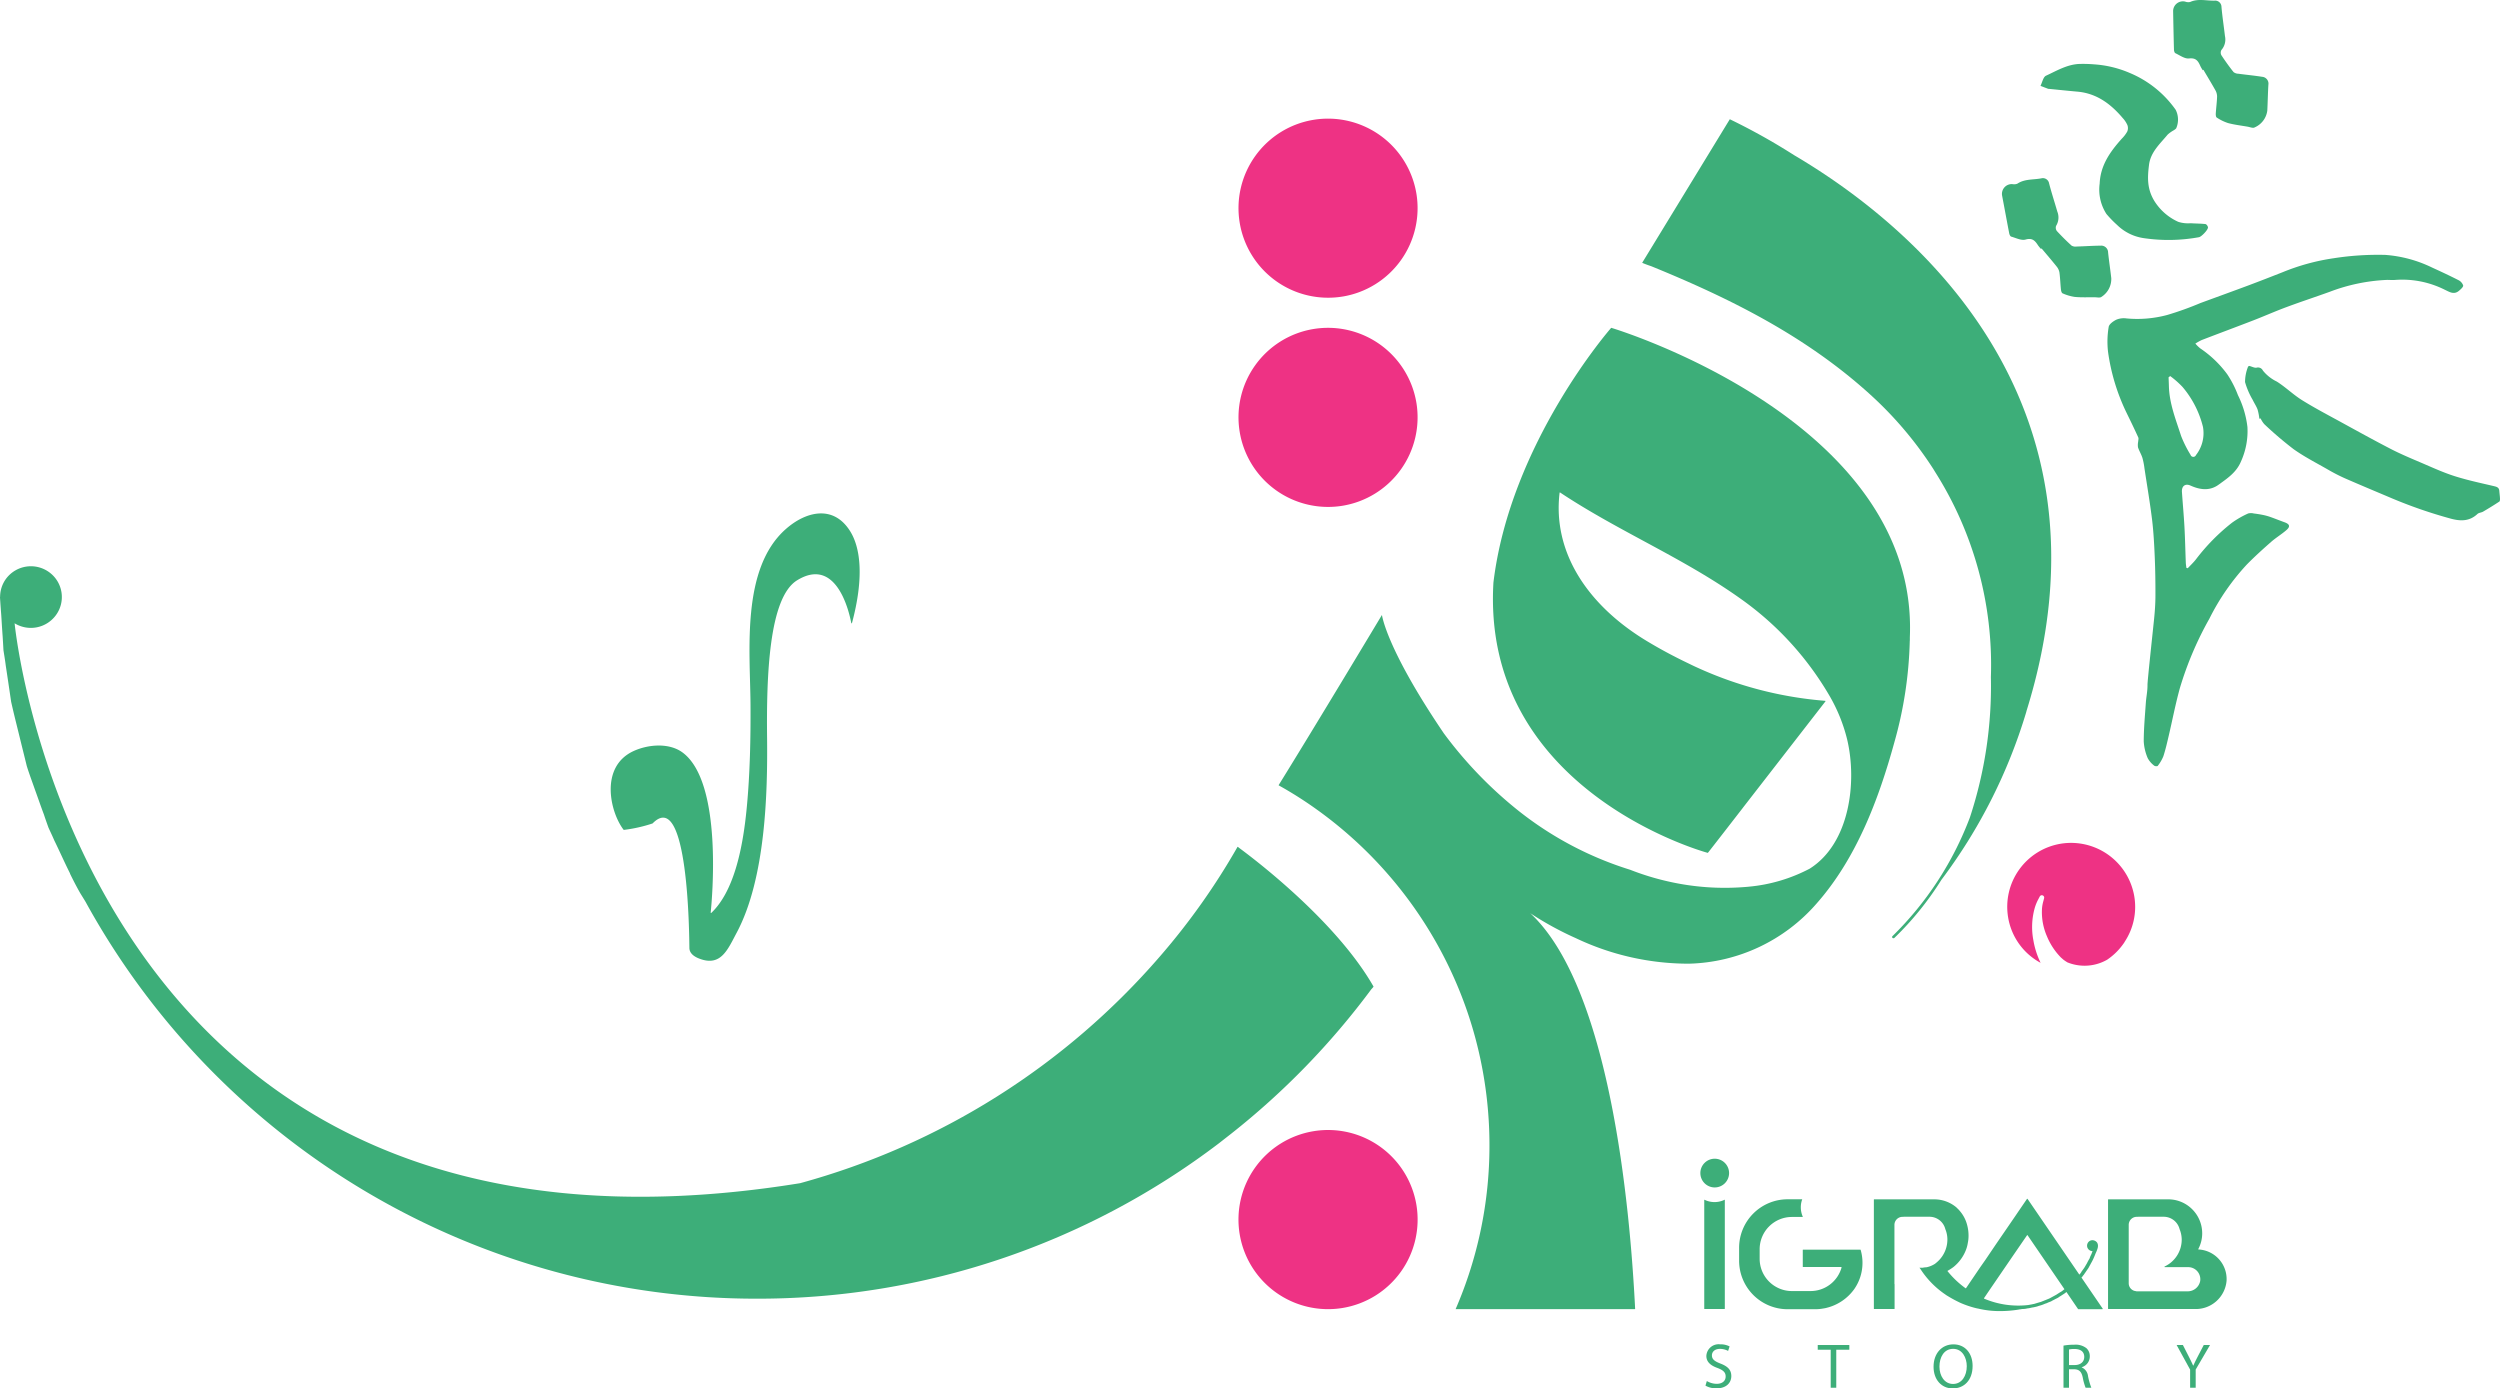 <svg xmlns="http://www.w3.org/2000/svg" width="424.084" height="235.527" viewBox="0 0 424.084 235.527">
  <g id="new_logo_igrab" transform="translate(-377 -7750.202)">
    <g id="logo" transform="translate(-103.301 -300)">
      <path id="Path_79" data-name="Path 79" d="M7.817,13.346a15.2,15.2,0,0,0,12.5-17.473,15.2,15.2,0,0,0-17.475-12.5A15.184,15.184,0,0,0-9.652.846a15.193,15.193,0,0,0,17.469,12.5" transform="translate(700.251 8122.644)" fill="#ee3284"/>
      <path id="Path_80" data-name="Path 80" d="M5.62.091A15.194,15.194,0,1,0,23.094,12.6,15.187,15.187,0,0,0,5.62.091" transform="translate(697.479 8242.004)" fill="#ee3284"/>
      <path id="Path_81" data-name="Path 81" d="M7.817,13.347a15.2,15.2,0,0,0,12.5-17.473,15.2,15.2,0,0,0-17.475-12.5A15.184,15.184,0,0,0-9.652.845a15.2,15.2,0,0,0,17.469,12.5" transform="translate(700.251 8087.158)" fill="#ee3284"/>
      <path id="Path_82" data-name="Path 82" d="M8.718,7.563a1.814,1.814,0,0,0,.208-.323,10.738,10.738,0,0,0,1.633-7.7A10.876,10.876,0,0,0-1.934-9.395,10.844,10.844,0,0,0-10.846,3.081a10.744,10.744,0,0,0,5.513,7.727,14.114,14.114,0,0,1-1.23-3.84A11.955,11.955,0,0,1-6.39,1.722,7.663,7.663,0,0,1-5.774.116l.3-.567a.391.391,0,0,1,.536-.161.4.4,0,0,1,.2.454l-.014.05S-4.8.1-4.9.453a6.157,6.157,0,0,0-.212,1.483,10.215,10.215,0,0,0,.859,4.38A11.221,11.221,0,0,0-1.89,9.9c.2.167.4.364.54.457l.36.247c.093.05.143.088.208.127a7.754,7.754,0,0,0,2.888.565,7.679,7.679,0,0,0,3.7-.936.581.581,0,0,0,.151-.1.175.175,0,0,0,.122-.068A10.656,10.656,0,0,0,8.718,7.563" transform="translate(831.79 8202.724)" fill="#ee3284"/>
      <g id="green-elements">
        <path id="Path_83" data-name="Path 83" d="M.1,2.753a3.311,3.311,0,0,0,1.678.473c.956,0,1.515-.506,1.515-1.237C3.3,1.311,2.91.924,1.933.549.748.13.019-.483.019-1.505A2.087,2.087,0,0,1,2.364-3.472a3.278,3.278,0,0,1,1.6.355l-.256.762A2.913,2.913,0,0,0,2.33-2.7C1.34-2.7.963-2.106.963-1.613c0,.678.443,1.011,1.441,1.4C3.631.257,4.253.849,4.253,1.914,4.253,3.032,3.427,4,1.716,4A3.726,3.726,0,0,1-.132,3.536Z" transform="translate(769.737 8281.718)" fill="#3dae79"/>
        <path id="Path_84" data-name="Path 84" d="M.974.352h-2.2v-.8H4.135v.8H1.919V6.8H.974Z" transform="translate(789.875 8278.809)" fill="#3dae79"/>
        <path id="Path_85" data-name="Path 85" d="M.442,1.673c0,1.547.839,2.937,2.311,2.937S5.077,3.243,5.077,1.6c0-1.441-.753-2.946-2.311-2.946S.442.081.442,1.673m5.624-.117c0,2.492-1.517,3.815-3.365,3.815C.787,5.371-.558,3.887-.558,1.694c0-2.3,1.431-3.8,3.365-3.8C4.786-2.11,6.066-.6,6.066,1.556" transform="translate(808.855 8280.357)" fill="#3dae79"/>
        <path id="Path_86" data-name="Path 86" d="M.413,1.526h.956C2.371,1.526,3,.976,3,.149,3-.787,2.326-1.2,1.338-1.2a3.98,3.98,0,0,0-.925.084Zm-.934-3.3a9.719,9.719,0,0,1,1.793-.149,2.974,2.974,0,0,1,2.1.59A1.806,1.806,0,0,1,3.94.042,1.9,1.9,0,0,1,2.573,1.89v.034A1.8,1.8,0,0,1,3.638,3.385,11.556,11.556,0,0,0,4.2,5.374H3.23a9.356,9.356,0,0,1-.484-1.73c-.213-1-.6-1.377-1.452-1.407H.413V5.374H-.521Z" transform="translate(830.86 8280.236)" fill="#3dae79"/>
        <path id="Path_87" data-name="Path 87" d="M1.012,3.2V.13L-1.277-4.042H-.214l1.022,2c.28.55.495.99.721,1.5H1.55c.2-.472.452-.945.73-1.5l1.043-2H4.388L1.957.119V3.2Z" transform="translate(850.807 8282.405)" fill="#3dae79"/>
        <path id="Path_88" data-name="Path 88" d="M4.709,9.106l-.274.21c.018.507.043,1.013.056,1.52.077,2.955,1.181,5.665,2.065,8.419a19.546,19.546,0,0,0,1.606,3.213.49.49,0,0,0,.922.038,6.034,6.034,0,0,0,1.185-4.776,16.577,16.577,0,0,0-3.476-6.788A15.523,15.523,0,0,0,4.709,9.106m2.976,32.6c.479-.516,1.006-1,1.429-1.558A34.014,34.014,0,0,1,15.2,33.98a15.765,15.765,0,0,1,2.73-1.565,1.879,1.879,0,0,1,.957,0c.54.065,1.079.149,1.614.26a9.485,9.485,0,0,1,1.23.344c.794.281,1.578.6,2.372.886.88.316,1.018.723.319,1.33-.826.719-1.784,1.289-2.607,2.013-1.4,1.23-2.784,2.483-4.091,3.81a39.07,39.07,0,0,0-6.359,9.186A57.442,57.442,0,0,0,6.347,62.05c-.737,2.662-1.255,5.384-1.888,8.075-.274,1.169-.538,2.345-.911,3.483a6.629,6.629,0,0,1-.959,1.63c-.063.088-.473.065-.592-.047A3.922,3.922,0,0,1,.9,73.929a8.338,8.338,0,0,1-.678-2.86c.005-2.178.206-4.357.355-6.531.072-1.024.3-2.042.281-3.06-.009-.662.925-9.229,1.126-11.239.129-1.275.217-2.56.221-3.84.007-2.205-.023-4.41-.117-6.614-.09-2.1-.2-4.211-.45-6.3C1.282,30.582.791,27.7.35,24.8A12,12,0,0,0,0,22.993c-.194-.617-.549-1.18-.751-1.793a2.768,2.768,0,0,1,.025-.938c.011-.255.111-.549.016-.755-.626-1.377-1.285-2.739-1.951-4.1A34.4,34.4,0,0,1-5.835,4.99,15.1,15.1,0,0,1-5.727.777C-5.658.3-4.944-.208-4.41-.464A3.29,3.29,0,0,1-2.69-.67a19.638,19.638,0,0,0,6.875-.583A53.6,53.6,0,0,0,9.832-3.279c2.721-1,5.448-1.985,8.164-3,1.945-.728,3.88-1.484,5.814-2.245a36.673,36.673,0,0,1,8.582-2.35,48.848,48.848,0,0,1,8.8-.575,21.747,21.747,0,0,1,7.894,2.123c1.506.69,3.012,1.388,4.487,2.141a1.607,1.607,0,0,1,.835.916c.045.256-.411.651-.708.905-.871.746-1.664.167-2.463-.2A16.091,16.091,0,0,0,42.829-7.2c-.457.043-.922-.018-1.382-.005a30.982,30.982,0,0,0-9.66,2.01c-2.427.877-4.88,1.682-7.3,2.582-1.9.7-3.751,1.527-5.638,2.257C15.932.773,13,1.861,10.08,2.985a8.774,8.774,0,0,0-1.1.611,5.941,5.941,0,0,0,.839.821A18.444,18.444,0,0,1,14.386,8.8,17.406,17.406,0,0,1,16.2,12.338a16.466,16.466,0,0,1,1.612,5.413,12.519,12.519,0,0,1-1.122,5.9c-.776,1.82-2.309,2.825-3.779,3.889-1.5,1.085-3.141.87-4.758.142-.889-.4-1.52.081-1.452,1.09.133,1.97.317,3.937.425,5.907.111,2.024.151,4.05.229,6.076.011.294.066.588.1.882Z" transform="translate(843.73 8104.89)" fill="#3dae79"/>
        <path id="Path_89" data-name="Path 89" d="M1.087,3.96a9.625,9.625,0,0,0-.3-1.553C.578,1.837.221,1.321-.041.767a13,13,0,0,1-1.3-3.019A7.1,7.1,0,0,1-.849-4.823a.294.294,0,0,1,.233-.17C-.2-4.9.239-4.631.619-4.7A.916.916,0,0,1,1.691-4.2,6.886,6.886,0,0,0,4.05-2.34C5.538-1.4,6.817-.135,8.308.8c2.146,1.337,4.394,2.514,6.614,3.729,2.808,1.538,5.608,3.089,8.451,4.556,1.635.843,3.338,1.56,5.032,2.282,1.908.814,3.8,1.691,5.769,2.322,2.212.706,4.5,1.187,6.764,1.721.489.115.814.258.852.8.032.434.1.864.115,1.3.007.172-.007.439-.115.509q-1.35.885-2.748,1.7c-.3.176-.73.181-.968.405-1.354,1.273-2.9,1.228-4.539.78A79.643,79.643,0,0,1,23.517,17.44c-2.664-1.128-5.334-2.241-7.983-3.4a30.569,30.569,0,0,1-2.869-1.484c-1.947-1.115-3.959-2.142-5.778-3.437a61.481,61.481,0,0,1-4.968-4.24,4.161,4.161,0,0,1-.62-.968c-.07.016-.142.034-.212.052" transform="translate(862.478 8117.271)" fill="#3dae79"/>
        <path id="Path_90" data-name="Path 90" d="M8.549,10.3a9.252,9.252,0,0,0,4.025,3.5,5.408,5.408,0,0,0,2.1.24c.841.057,1.685.048,2.519.142.17.018.416.355.428.559.029.412-1.113,1.6-1.529,1.669a28.721,28.721,0,0,1-9.416.151A8.126,8.126,0,0,1,2.2,14.327,18.629,18.629,0,0,1,.393,12.464,7.631,7.631,0,0,1-.752,7.326C-.623,4.2,1.035,1.9,3-.3a5.481,5.481,0,0,0,.929-1.217A1.489,1.489,0,0,0,3.961-2.59a4.444,4.444,0,0,0-.8-1.212c-2.031-2.4-4.421-4.19-7.688-4.48-1.6-.142-3.2-.312-4.807-.468a.618.618,0,0,1-.154-.013c-.434-.163-.866-.33-1.3-.5.3-.593.459-1.5.934-1.723,1.87-.864,3.688-1.974,5.848-2a22.82,22.82,0,0,1,2.3.074,18.306,18.306,0,0,1,6.033,1.449A17.987,17.987,0,0,1,12.145-5.2a3.68,3.68,0,0,1,.124,3.044c-.036.161-.262.294-.423.411A5.377,5.377,0,0,0,10.788-1C9.494.567,7.882,1.971,7.618,4.151c-.24,1.988-.4,3.994.93,6.148" transform="translate(837.226 8074.03)" fill="#3dae79"/>
        <path id="Path_91" data-name="Path 91" d="M2.928,5.307a6.683,6.683,0,0,1-.491-.593c-.5-.774-.952-1.328-2.126-.993-.71.2-1.628-.273-2.435-.5-.154-.043-.294-.342-.333-.545-.414-2.133-.8-4.269-1.207-6.4A1.66,1.66,0,0,1-1.9-5.683a1.446,1.446,0,0,0,.823-.077c1.244-.834,2.711-.638,4.07-.907A1.068,1.068,0,0,1,4.307-5.8c.416,1.6.934,3.179,1.391,4.771A2.694,2.694,0,0,1,5.49,1.4a.933.933,0,0,0,.131.868c.8.866,1.635,1.7,2.506,2.487a1.355,1.355,0,0,0,.859.147c1.355-.038,2.707-.138,4.061-.147a1.163,1.163,0,0,1,1.268,1.169c.156,1.449.373,2.89.538,4.339a3.6,3.6,0,0,1-1.664,3.179c-.242.2-.785.066-1.19.065-1.119-.005-2.246.048-3.356-.059a7.927,7.927,0,0,1-2.053-.608c-.154-.061-.251-.414-.276-.644-.1-.965-.125-1.938-.255-2.9A2.223,2.223,0,0,0,5.583,8.29c-.83-1.04-1.7-2.047-2.555-3.068l-.1.084" transform="translate(823.591 8087.12)" fill="#3dae79"/>
        <path id="Path_92" data-name="Path 92" d="M2.222,5.267A6.354,6.354,0,0,1,1.834,4.6C1.465,3.755,1.114,3.133-.1,3.273c-.733.084-1.562-.534-2.322-.893-.143-.066-.231-.385-.238-.592-.059-2.173-.1-4.344-.142-6.515A1.66,1.66,0,0,1-.74-6.365a1.439,1.439,0,0,0,.825.057c1.363-.617,2.779-.185,4.163-.228A1.069,1.069,0,0,1,5.4-5.463c.145,1.649.4,3.288.59,4.934a2.691,2.691,0,0,1-.6,2.365.929.929,0,0,0-.013.877c.644.986,1.336,1.943,2.065,2.867a1.38,1.38,0,0,0,.825.285c1.341.183,2.693.307,4.028.52a1.161,1.161,0,0,1,1.06,1.359c-.084,1.456-.106,2.913-.181,4.369a3.6,3.6,0,0,1-2.162,2.863c-.273.163-.785-.065-1.183-.131-1.1-.19-2.225-.321-3.3-.608A7.874,7.874,0,0,1,4.6,13.3c-.143-.084-.181-.448-.167-.679.059-.968.194-1.933.222-2.9a2.2,2.2,0,0,0-.3-1.074C3.7,7.482,3.01,6.346,2.335,5.2Z" transform="translate(851.738 8056.845)" fill="#3dae79"/>
        <path id="Path_93" data-name="Path 93" d="M18.913,43.928c.011.025.011.025.036.038l.065.05c.025,0,.025,0,.036.027.138.074.378.237.69.434a54.171,54.171,0,0,0,6.809,3.643,44.61,44.61,0,0,0,19.208,4.339A29.676,29.676,0,0,0,67.385,42.283c6.759-7.646,10.542-17.661,13.2-27.315a68.855,68.855,0,0,0,2.63-17.19.576.576,0,0,1,.014-.151v-.534c1.556-36.9-50.656-52.5-50.656-52.5-.1.109-17.136,19.583-19.981,43.209C10.581,21.814,45.742,32.738,48.738,33.6c.072.025.152.036.224.061.025,0,5.974-7.684,5.974-7.684s.014-.014.014-.023L68.907,7.968c.025-.05.014-.1-.038-.1A64.51,64.51,0,0,1,47.193,2.242a1.326,1.326,0,0,0-.138-.063c-.448-.2-.9-.423-1.359-.647C43.322.4,41-.838,38.772-2.176,28.581-8.269,22.6-17.327,23.816-27.431a.056.056,0,0,1,.09-.036C33.721-20.934,44.731-16.407,54.4-9.535A52.49,52.49,0,0,1,69.544,6.919a27.915,27.915,0,0,1,3.042,7.472c1.719,7.184.475,17.636-6.334,21.942A27.535,27.535,0,0,1,55.861,39.4a.283.283,0,0,1-.1.011,43.134,43.134,0,0,1-13.509-.9,44.2,44.2,0,0,1-6.46-1.981,58.3,58.3,0,0,1-18.961-10.02A69.872,69.872,0,0,1,4.158,13.357a.351.351,0,0,1-.05-.077C-5.647-1.114-6.319-6.7-6.319-6.7S-17.646,12.181-23.855,22.187l.163.1v0a66.154,66.154,0,0,1,6.259,3.978A70.243,70.243,0,0,1,6.1,55.307,68.765,68.765,0,0,1,9.87,66.417,70.084,70.084,0,0,1,11.917,83.27a69.69,69.69,0,0,1-5.741,27.789H36.563a.059.059,0,0,0,.065-.061c-.887-17.787-4.346-54.546-17.751-67.069a.337.337,0,0,1-.036-.036c.011.011.022.011.036.025Z" transform="translate(721.046 8161.217)" fill="#3dae79"/>
        <path id="Path_94" data-name="Path 94" d="M17.239,20.773A63.374,63.374,0,0,1,27.666,33.165s.1.161.267.439A61.154,61.154,0,0,1,37.41,68.43a71.192,71.192,0,0,1-3.553,23.787l0,0a55.785,55.785,0,0,1-13.136,20.148.213.213,0,0,0,.161.366.355.355,0,0,0,.142-.041,51.923,51.923,0,0,0,7.985-9.862,90.641,90.641,0,0,0,14.409-28.5c0-.018.018-.059.018-.082v-.018C60.172,20.576,22.851-9.012,4.038-20.1A106.788,106.788,0,0,0-6.878-26.2L-21.744-1.847s.561.256,1.529.575c13.573,5.533,26.5,12,37.454,22.044" transform="translate(780.613 8096.629)" fill="#3dae79"/>
        <path id="Path_95" data-name="Path 95" d="M5.952,6.9H-2.73V6.873A1.34,1.34,0,0,1-4,5.528V-4.365A1.361,1.361,0,0,1-2.63-5.738h.237v-.011H1.938a2.78,2.78,0,0,1,2.691,2.1,4.8,4.8,0,0,1,.362,1.78A5.038,5.038,0,0,1,2.1,2.683c-.065.039-.039.115.022.115H6.1A2.056,2.056,0,0,1,8.122,5.164,2.154,2.154,0,0,1,5.952,6.9m1.9-7.1c-.05,0-.075-.036-.05-.074a5.63,5.63,0,0,0,.662-2.671A5.76,5.76,0,0,0,6.772-7.018,5.74,5.74,0,0,0,2.707-8.705H-7.442a.066.066,0,0,0-.066.061V9.843a.066.066,0,0,0,.066.061h14.7A5.243,5.243,0,0,0,12.6,5.1,5.032,5.032,0,0,0,7.847-.2" transform="translate(845.403 8262.354)" fill="#3dae79"/>
        <path id="Path_96" data-name="Path 96" d="M9.09,3.779h-9.7a.057.057,0,0,0-.057.057V6.668a.057.057,0,0,0,.057.057h6.46a.068.068,0,0,1,.063.082A5.465,5.465,0,0,1,.655,10.8H-2.52a5.394,5.394,0,0,1-2.515-.619A5.464,5.464,0,0,1-7.981,5.337V3.708A5.473,5.473,0,0,1-2.52-1.768H-.646A3.974,3.974,0,0,1-1-3.408,3.854,3.854,0,0,1-.758-4.767H-3.237a8.231,8.231,0,0,0-8.229,8.233V5.649a8.232,8.232,0,0,0,8.229,8.234h4.67a7.4,7.4,0,0,0,1.373-.124c.093-.014.19-.029.292-.05.072-.014.151-.032.222-.05A8.163,8.163,0,0,0,8.043,10.5a.98.98,0,0,0,.075-.109A7.767,7.767,0,0,0,9.462,6a7.8,7.8,0,0,0-.31-2.18.066.066,0,0,0-.061-.043" transform="translate(786.779 8258.408)" fill="#3dae79"/>
        <path id="Path_97" data-name="Path 97" d="M14.076,6.953l-.186.108c-.163.091-.324.206-.461.289l-.125.079a.993.993,0,0,1-.2.122l-1.049.572c-.163.079-.325.136-.486.2-.088.045-.163.066-.238.1-.111.039-.212.079-.312.125-.138.05-.3.115-.436.176l-.151.036c-.224.065-.436.127-.647.192l-.4.122a.964.964,0,0,0-.224.039.9.9,0,0,1-.176.036l-.536.1A14.839,14.839,0,0,1,.968,8.176c-.039-.029-.054-.065-.029-.1L2.051,6.438,5.77,1,8.227-2.578a.056.056,0,0,1,.1,0l6.248,9.142c-.161.138-.324.264-.5.389M17.557,4.5a1.291,1.291,0,0,0,.136-.181l.074-.1a.8.8,0,0,0,.125-.147l.061-.1c.125-.161.226-.328.348-.5l.339-.486c.086-.161.165-.3.249-.461.079-.125.136-.251.2-.366.1-.163.176-.324.273-.507.192-.385.353-.789.515-1.2a5.219,5.219,0,0,0,.335-.861,1.5,1.5,0,0,0,.05-.362,1.033,1.033,0,0,0-.161-.586,1,1,0,0,0-.753-.385.89.89,0,0,0-.359.061.942.942,0,0,0-.511,1.208.966.966,0,0,0,.87.586.866.866,0,0,0-.057.136l-.025.061c-.036.1-.079.206-.136.353L19,.924c-.061.142-.115.3-.177.464a6.647,6.647,0,0,0-.423.771l-.048.079c-.077.136-.176.3-.265.45a3.16,3.16,0,0,1-.3.459l-.35.486a.255.255,0,0,1-.1.163l-.036.072c-.061.065-.136.151-.2.226L10.372-5.747,8.324-8.74a.064.064,0,0,0-.1-.014L6.842-6.733,6.155-5.722,2.912-.993l-1.757,2.6L.3,2.824l-2.42,3.568c-.022.022-.061.036-.082.011A15.681,15.681,0,0,1-5.283,3.471a10.185,10.185,0,0,0,1.008-.647A6.939,6.939,0,0,0-2.117-.136a5.687,5.687,0,0,0,.3-1.144,5.71,5.71,0,0,0,.124-1.212,6.851,6.851,0,0,0-.235-1.822A5.852,5.852,0,0,0-3.2-6.733c-.161-.212-.375-.385-.547-.572a5.807,5.807,0,0,0-3.745-1.37h-10.2a.055.055,0,0,0-.061.061V9.87a.055.055,0,0,0,.061.061H-14.3a.056.056,0,0,0,.061-.061V5.73a.427.427,0,0,1-.025-.176V-4.338a1.369,1.369,0,0,1,1.372-1.37l.251-.014h4.328a2.771,2.771,0,0,1,2.682,2.1,4.6,4.6,0,0,1,.35,1.759A5.07,5.07,0,0,1-6.642,1.591a7.053,7.053,0,0,1-.749.672,4.366,4.366,0,0,1-1.434.586,3.032,3.032,0,0,0-.622.072h-.575a.608.608,0,0,0,.115.136A15.078,15.078,0,0,0-5.7,7.414c.09.061.186.136.323.222l.025.014c.565.346,1.126.669,1.737.972.161.075.324.161.486.237A16.038,16.038,0,0,0-.218,9.83h.05a15.654,15.654,0,0,0,3.853.45,19.978,19.978,0,0,0,3.068-.247,1.429,1.429,0,0,1,.228-.041c0-.011.036-.011.061-.011h.065c.072-.025.172-.025.283-.05.1,0,.2-.011.274-.011a2.781,2.781,0,0,0,.59-.09l.283-.036c.177-.036.385-.072.565-.125l.163-.011A1.43,1.43,0,0,1,9.522,9.6l.414-.1c.262-.1.532-.163.809-.253.149-.061.3-.108.436-.172a3.53,3.53,0,0,1,.35-.122c.1-.039.2-.091.276-.127.161-.065.346-.125.511-.2l.061-.036c.2-.125.428-.222.651-.35l.36-.176c.075-.05.176-.1.262-.161l.075-.065a3.887,3.887,0,0,0,.421-.26l.228-.147A3.966,3.966,0,0,0,14.9,7.05h.02l1.961,2.881a.076.076,0,0,0,.054.025H21.01c.047,0,.075-.047.047-.1L17.468,4.6a.4.4,0,0,1,.09-.108" transform="translate(815.925 8262.327)" fill="#3dae79"/>
        <path id="Path_98" data-name="Path 98" d="M0,0V18.495a.058.058,0,0,0,.061.057h3.37a.057.057,0,0,0,.057-.057V0A3.9,3.9,0,0,1,1.748.414,3.911,3.911,0,0,1,0,0" transform="translate(769.4 8253.702)" fill="#3dae79"/>
        <path id="Path_99" data-name="Path 99" d="M1.078,0A2.436,2.436,0,1,0,3.516,2.438,2.438,2.438,0,0,0,1.078,0" transform="translate(770.095 8246.76)" fill="#3dae79"/>
        <path id="Path_100" data-name="Path 100" d="M.988,23.741a24.888,24.888,0,0,0,4.869-1.094c6.067-6.217,6.214,18.984,6.243,21.118.011.939.844,1.508,1.771,1.845,3.575,1.323,4.713-1.533,6.257-4.439,4.923-9.235,5.251-23.866,5.151-33.045-.115-10.461.3-23.787,5.1-26.729,6.727-4.132,8.857,5.513,9.181,7.259a.063.063,0,0,0,.122-.009c2.046-7.619,1.493-12.779-.369-15.664-2.87-4.468-7.535-3.218-10.87-.26C20.827-20.54,22.417-6.528,22.469,2.5c.034,5.43-.079,11.7-.642,17.512-.714,7.521-2.358,14.334-6.006,17.806a.065.065,0,0,1-.108-.052c.213-2.056,2.121-22.177-4.819-27.19-2.286-1.646-5.807-1.339-8.267-.206C-3.163,13.037-1.347,20.755.937,23.715a.058.058,0,0,0,.05.025" transform="translate(585.144 8167.239)" fill="#3dae79"/>
        <path id="Path_101" data-name="Path 101" d="M102.877,31.722c.129-.129.237-.262.346-.393v-.065c-6.78-11.851-22.05-22.962-23-23.658l-.043-.045A115.94,115.94,0,0,1,67.018,26.153,123.872,123.872,0,0,1,5.962,64.641C-116.281,84.47-127.283-30.337-127.283-30.337a5.261,5.261,0,0,0,6.935-1.284,5.2,5.2,0,0,0-1-7.327,5.254,5.254,0,0,0-7.331.981,5.212,5.212,0,0,0-1.065,3.085c0,.047-.022.068-.022.109,0,0,.066,1.067.217,3.044.066,1,.131,2.218.24,3.656.043.692.088,1.475.133,2.3.127.828.278,1.7.391,2.61q.422,2.773.911,6.133c.5,2.239,1.088,4.52,1.7,7.042.307,1.241.633,2.546.957,3.871.412,1.325.913,2.653,1.391,4.021.5,1.37.981,2.786,1.522,4.217.238.742.5,1.459.762,2.2.325.714.674,1.434.977,2.151.889,1.805,1.719,3.7,2.678,5.61l.018.088.022.045c.523,1.065,1.069,2.13,1.676,3.193.3.5.629,1,.934,1.524A129.824,129.824,0,0,0-1.429,84.233,129.235,129.235,0,0,0,77,57.879c.7-.547,1.391-1.086,2.089-1.633a129.187,129.187,0,0,0,23.787-24.524" transform="translate(610.063 8186.27)" fill="#3dae79"/>
      </g>
    </g>
  </g>
</svg>
